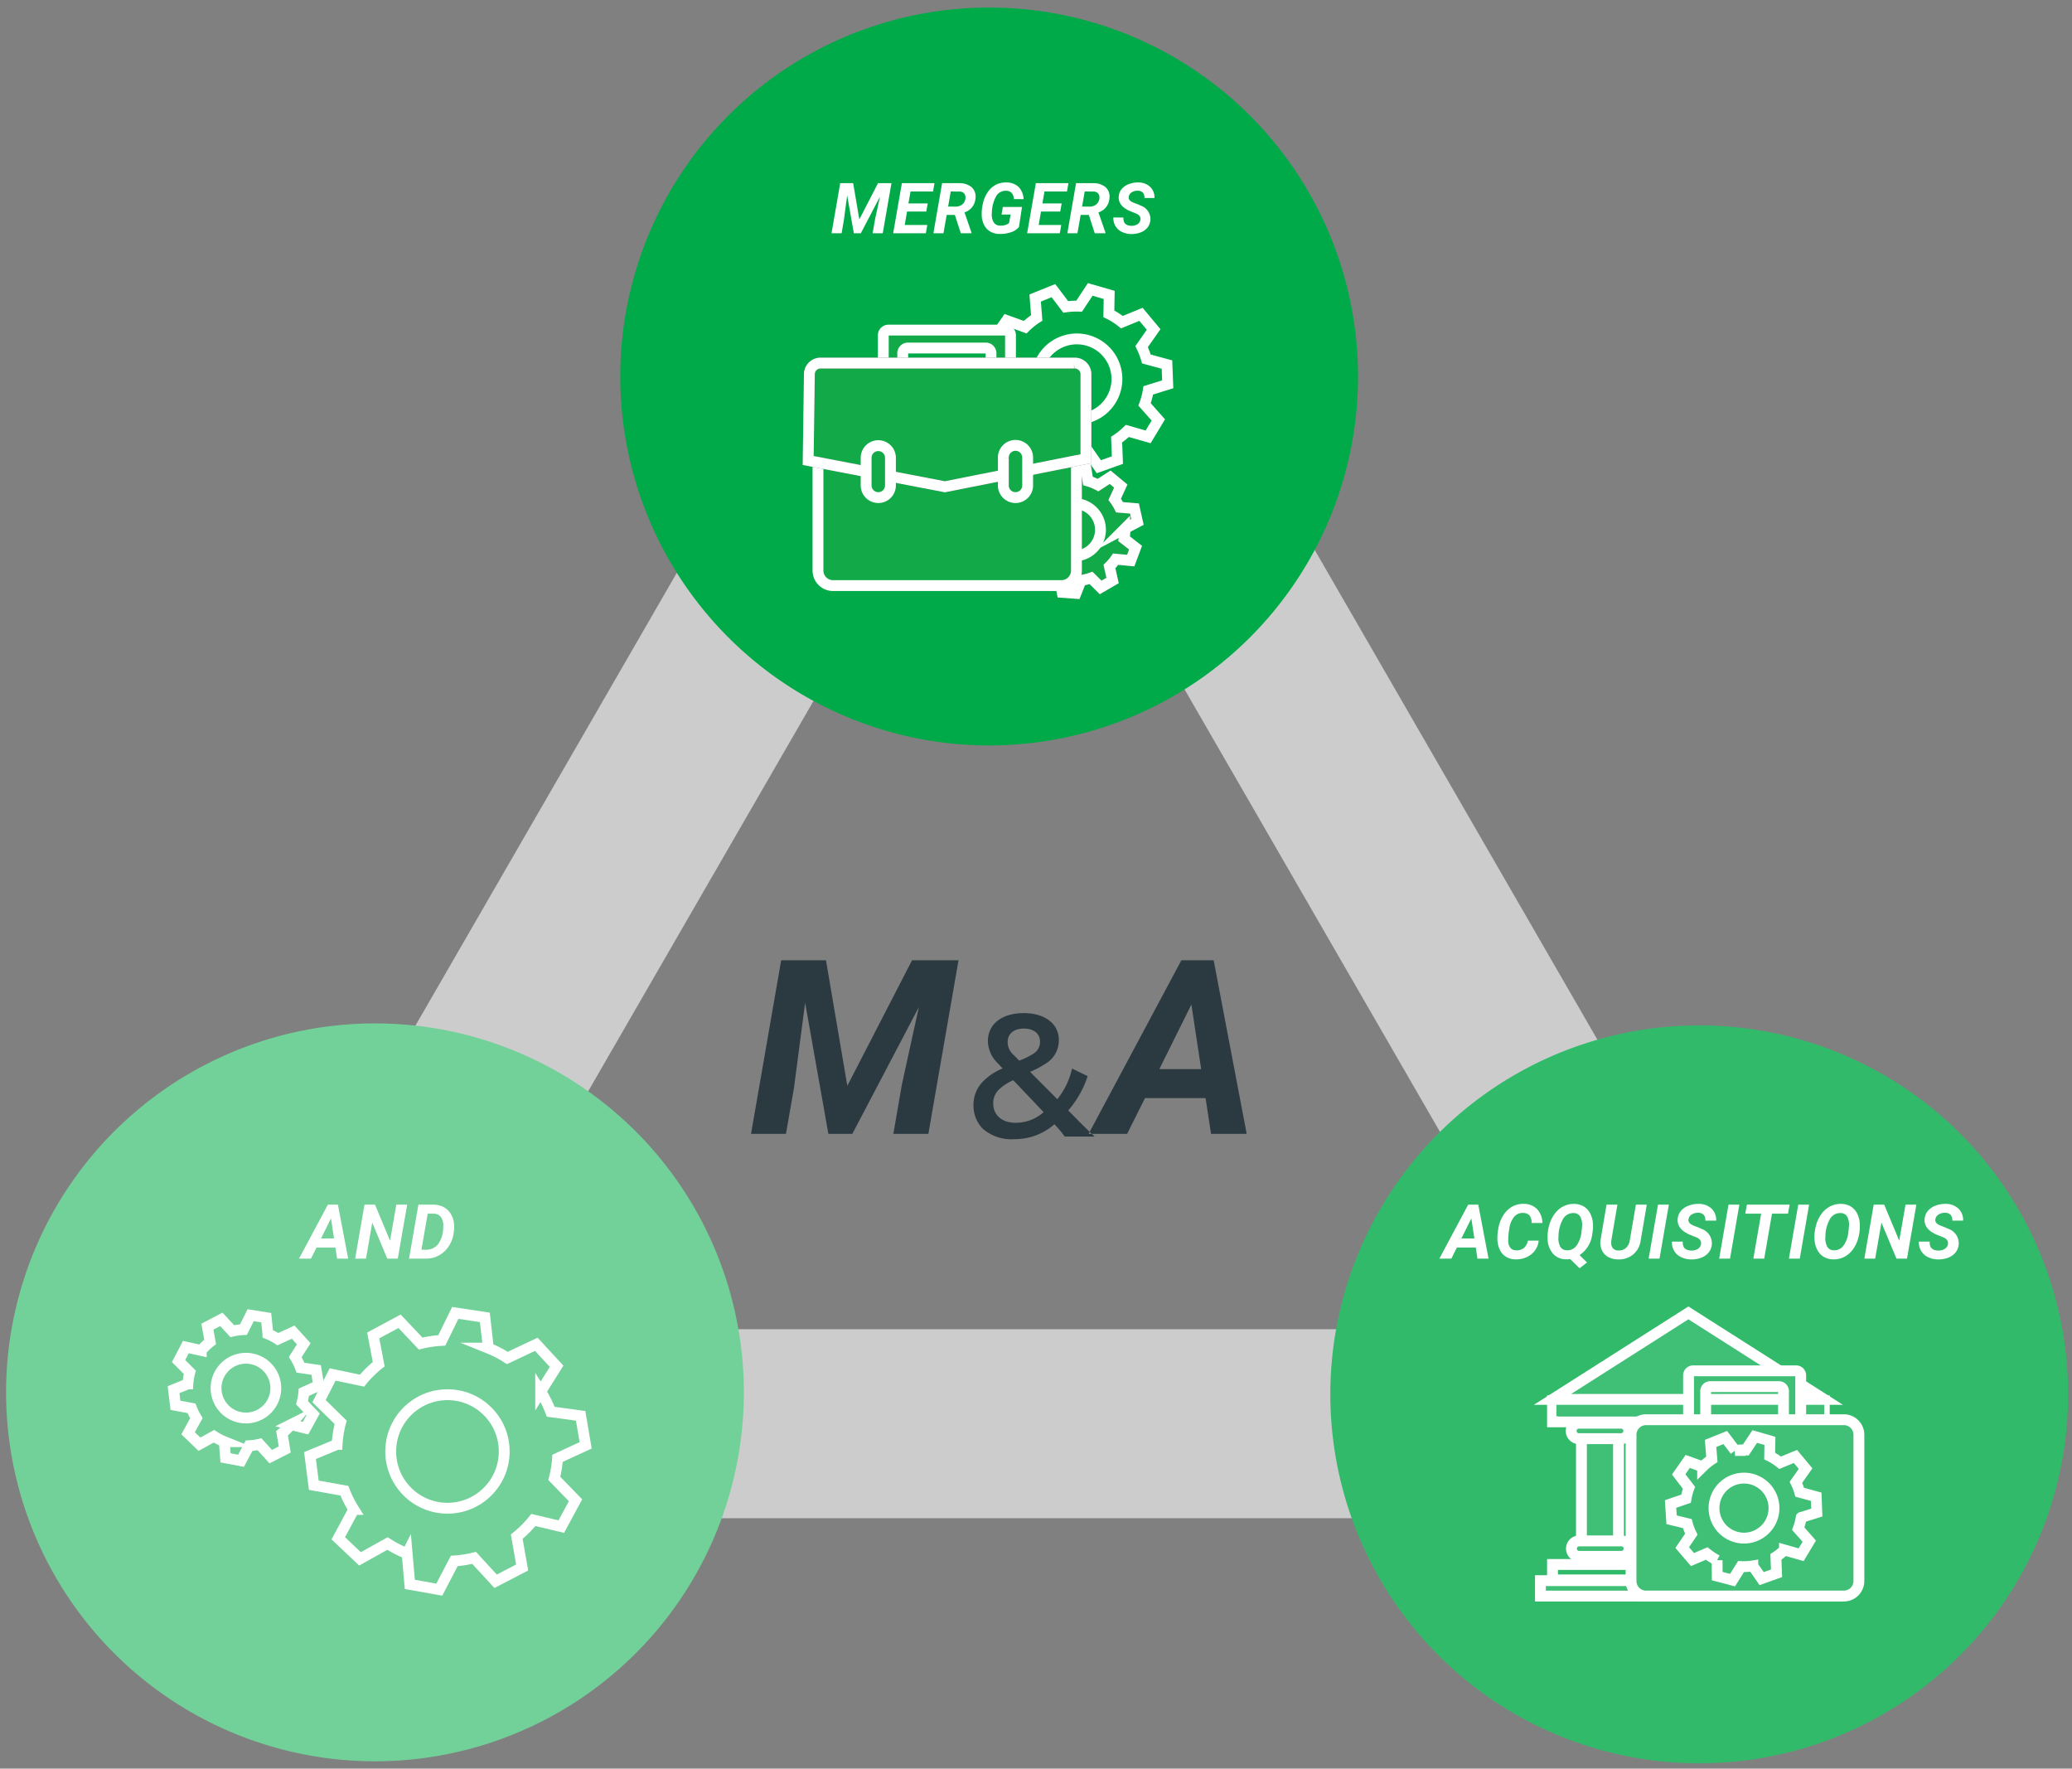 <svg xmlns="http://www.w3.org/2000/svg" xmlns:xlink="http://www.w3.org/1999/xlink" width="382" height="326" viewBox="0 0 382 326">
  <rect x="0" y="0" width="382" height="326" fill="#808080" stroke="none"/>
  <defs>
    <clipPath id="clip-path">
      <rect id="長方形_527" data-name="長方形 527" width="382" height="326" transform="translate(635 5156)" fill="#fff"/>
    </clipPath>
    <clipPath id="clip-path-2">
      <rect id="長方形_526" data-name="長方形 526" width="415" height="421" transform="translate(0.199 -0.416)" fill="none" stroke="#707070" stroke-width="2"/>
    </clipPath>
  </defs>
  <g id="グループ_4438" data-name="グループ 4438" transform="translate(-6490 4309)">
    <g id="マスクグループ_6" data-name="マスクグループ 6" transform="translate(5855 -9465)" clip-path="url(#clip-path)">
      <g id="グループ_4434" data-name="グループ 4434" transform="translate(618.801 5108.416)">
        <rect id="長方形_521" data-name="長方形 521" width="232.554" height="33.633" transform="matrix(0.5, -0.866, 0.866, 0.5, 62.254, 289.52)" fill="#ccc"/>
        <rect id="長方形_522" data-name="長方形 522" width="33.633" height="232.554" transform="translate(198.161 111.565) rotate(-30)" fill="#ccc"/>
        <rect id="長方形_523" data-name="長方形 523" width="240.912" height="34.842" transform="translate(78.05 292.593)" fill="#ccc"/>
        <g id="グループ_4433" data-name="グループ 4433" transform="translate(0 0)" clip-path="url(#clip-path-2)">
          <path id="パス_6532" data-name="パス 6532" d="M226.511,1773.151a68.008,68.008,0,1,1,25.546-92.723,68.008,68.008,0,0,1-25.546,92.723" transform="translate(-107.594 -1409.784)" fill="#72d099"/>
          <path id="パス_6533" data-name="パス 6533" d="M1021.009,468.644a68.008,68.008,0,1,1,25.547-92.723,68.008,68.008,0,0,1-25.547,92.723" transform="translate(-788.859 -292.528)" fill="#00aa48"/>
          <path id="パス_6534" data-name="パス 6534" d="M1939.52,1791.147a68.008,68.008,0,1,1,25.547-92.723,68.008,68.008,0,0,1-25.547,92.723" transform="translate(-1576.462 -1427.41)" fill="#32ba6b"/>
          <path id="長方形_524" data-name="長方形 524" d="M22.489,0H36.353A22.489,22.489,0,0,1,58.841,22.489v0a22.49,22.49,0,0,1-22.49,22.49H22.489A22.489,22.489,0,0,1,0,22.49v0A22.489,22.489,0,0,1,22.489,0Z" transform="translate(313.84 311.201)" fill="none"/>
          <path id="長方形_525" data-name="長方形 525" d="M25.348,0H40.975A25.348,25.348,0,0,1,66.324,25.348v0A25.349,25.349,0,0,1,40.974,50.7H25.348A25.348,25.348,0,0,1,0,25.35v0A25.348,25.348,0,0,1,25.348,0Z" transform="translate(162.272 118.238)" fill="none"/>
        </g>
      </g>
    </g>
    <g id="グループ_4435" data-name="グループ 4435" transform="translate(5727.746 -9079.49)">
      <rect id="長方形_411" data-name="長方形 411" width="54.661" height="2.847" transform="translate(1046.254 5061.846)" fill="#40bf76" stroke="#fff" stroke-miterlimit="10" stroke-width="2"/>
      <rect id="長方形_412" data-name="長方形 412" width="50.106" height="2.847" transform="translate(1048.479 5058.864)" fill="none" stroke="#fff" stroke-miterlimit="10" stroke-width="2"/>
      <rect id="長方形_413" data-name="長方形 413" width="6.833" height="22.206" transform="translate(1053.815 5033.965)" fill="#40bf76" stroke="#fff" stroke-miterlimit="10" stroke-width="2"/>
      <path id="長方形_414" data-name="長方形 414" d="M1.423,0H9.205a1.423,1.423,0,0,1,1.423,1.423v0A1.423,1.423,0,0,1,9.206,2.847H1.423A1.423,1.423,0,0,1,0,1.423v0A1.423,1.423,0,0,1,1.423,0Z" transform="translate(1051.969 5054.52)" fill="#40bf76" stroke="#fff" stroke-miterlimit="10" stroke-width="2"/>
      <rect id="長方形_415" data-name="長方形 415" width="50.106" height="3.876" transform="translate(1048.479 5028.696)" fill="#40bf76" stroke="#fff" stroke-width="2"/>
      <rect id="長方形_416" data-name="長方形 416" width="49.392" height="2.847" transform="translate(1049.193 5028.696)" fill="#40bf76"/>
      <path id="パス_6449" data-name="パス 6449" d="M2088.328,1984.141l25.053,15.943h-50.106Z" transform="translate(-1014.797 3028.35)" fill="#40bf76" stroke="#fff" stroke-miterlimit="10" stroke-width="2"/>
      <path id="パス_6450" data-name="パス 6450" d="M2309.8,2089.925v9.093a.843.843,0,0,0,.843.843h1.473a.842.842,0,0,0,.842-.843v-6.179a.843.843,0,0,1,.843-.843h12.662a.843.843,0,0,1,.843.843v6.179a.843.843,0,0,0,.843.843h1.486a.843.843,0,0,0,.843-.843v-9.093a.843.843,0,0,0-.843-.843h-18.991A.843.843,0,0,0,2309.8,2089.925Z" transform="translate(-1236.24 2934.088)" fill="#40bf76" stroke="#fff" stroke-miterlimit="10" stroke-width="2"/>
      <path id="パス_6451" data-name="パス 6451" d="M2244.767,2213.992h-36.5a2.771,2.771,0,0,1-2.754-2.788v-26.928a2.771,2.771,0,0,1,2.754-2.788h36.5a2.771,2.771,0,0,1,2.754,2.788V2211.2a2.771,2.771,0,0,1-2.754,2.788" transform="translate(-1142.557 2850.695)" fill="#40bf76" stroke="#fff" stroke-width="2"/>
      <path id="パス_6452" data-name="パス 6452" d="M2296.619,2230.235q.059,1.514.117,3.026l-2.745.981-1.629-2.346a10.71,10.71,0,0,1-2.171.124l-1.569,2.5-2.819-.74q-.011-1.462-.022-2.923a10.849,10.849,0,0,1-1.915-1.247l-2.623,1.121-1.9-2.213,1.682-2.467q-.221-.448-.4-.923-.2-.51-.336-1.026l-2.9-.709q-.094-1.454-.188-2.908l2.854-.973a10.788,10.788,0,0,1,.541-2.012l-1.9-2.472,1.669-2.389,2.742.988a10.67,10.67,0,0,1,1.706-1.373q-.116-1.466-.233-2.933l2.7-1.091,1.819,2.4a10.669,10.669,0,0,1,1.977-.108l1.641-2.476,2.8.808q-.023,1.4-.047,2.794a10.785,10.785,0,0,1,1.933,1.235l2.819-1.159,1.866,2.24-1.78,2.534c.147.3.283.606.4.923.115.3.214.6.3.9l3.044.83q.056,1.456.112,2.913l-2.874.9a10.789,10.789,0,0,1-.549,2.077l2.031,2.3-1.5,2.5-3.069-.876A10.694,10.694,0,0,1,2296.619,2230.235Z" transform="translate(-1206.955 2827.231)" fill="#40bf76" stroke="#fff" stroke-miterlimit="10" stroke-width="2"/>
      <path id="パス_6453" data-name="パス 6453" d="M2363.385,2294.112a5.529,5.529,0,1,0-7.143-3.182A5.529,5.529,0,0,0,2363.385,2294.112Z" transform="translate(-1277.621 2759.526)" fill="#40bf76" stroke="#fff" stroke-miterlimit="10" stroke-width="2"/>
      <path id="長方形_417" data-name="長方形 417" d="M1.423,0H9.205a1.423,1.423,0,0,1,1.423,1.423v0A1.423,1.423,0,0,1,9.206,2.847H1.423A1.423,1.423,0,0,1,0,1.423v0A1.423,1.423,0,0,1,1.423,0Z" transform="translate(1051.917 5032.826)" fill="#40bf76" stroke="#fff" stroke-miterlimit="10" stroke-width="2"/>
    </g>
    <g id="グループ_4436" data-name="グループ 4436" transform="translate(6474.655 -4356.059)">
      <path id="パス_1401" data-name="パス 1401" d="M242.907,2063.358l-2.965-.556-.345-2.883,2.639-1.063a10.632,10.632,0,0,1,.36-2.136l-2.077-2.076,1.342-2.575,2.844.626a10.728,10.728,0,0,1,1.635-1.583l-.508-2.8,2.569-1.352,2.024,2.18q.484-.116.986-.188.538-.077,1.071-.1l1.33-2.657,2.866.461q.157,1.493.313,2.987a10.706,10.706,0,0,1,1.835.97l2.822-1.3,1.951,2.15-1.566,2.444a10.654,10.654,0,0,1,.956,1.961l2.9.423.462,2.866-2.737,1.234a10.633,10.633,0,0,1-.332,1.944l2.041,2.142-1.4,2.541-2.7-.664a10.751,10.751,0,0,1-1.628,1.6l.5,2.995-2.588,1.316-2.067-2.29c-.323.077-.652.141-.987.189q-.472.067-.94.092l-1.48,2.772-2.853-.536-.234-2.989a10.785,10.785,0,0,1-1.9-.993l-2.679,1.464-2.092-2.013,1.53-2.787A10.627,10.627,0,0,1,242.907,2063.358Z" transform="translate(-192.252 -1756.708)" fill="none" stroke="#fff" stroke-miterlimit="10" stroke-width="2"/>
      <path id="パス_1402" data-name="パス 1402" d="M310.331,2124.062a5.507,5.507,0,1,0,4.617-6.272A5.507,5.507,0,0,0,310.331,2124.062Z" transform="translate(-255.089 -1820.305)" fill="none" stroke="#fff" stroke-miterlimit="10" stroke-width="2"/>
      <path id="パス_1403" data-name="パス 1403" d="M472.807,2075.077l-5.642-1.008-.7-5.471,5-2.063a20.191,20.191,0,0,1,.649-4.063l-3.981-3.911,2.507-4.913,5.413,1.142a20.423,20.423,0,0,1,3.079-3.035l-1.011-5.3,4.859-2.61,3.881,4.108c.612-.152,1.235-.278,1.871-.375q1.022-.155,2.033-.207l2.482-5.07,5.454.828.645,5.668a20.469,20.469,0,0,1,3.5,1.814l5.341-2.522,3.743,4.052-2.936,4.67a20.208,20.208,0,0,1,1.849,3.709l5.517.756.925,5.438-5.181,2.39a20.2,20.2,0,0,1-.6,3.7l3.913,4.035-2.626,4.852-5.146-1.218a20.426,20.426,0,0,1-3.066,3.074l1,5.681-4.894,2.544-3.966-4.316c-.612.152-1.236.279-1.872.375-.6.091-1.192.153-1.784.191l-2.766,5.292-5.43-.971-.495-5.676a20.417,20.417,0,0,1-3.619-1.855l-5.066,2.826-4.008-3.79,2.861-5.32A20.21,20.21,0,0,1,472.807,2075.077Z" transform="translate(-393.967 -1753.239)" fill="none" stroke="#fff" stroke-miterlimit="10" stroke-width="2"/>
      <circle id="楕円形_21" data-name="楕円形 21" cx="10.464" cy="10.464" r="10.464" transform="translate(83.042 314.604) rotate(-45)" fill="none" stroke="#fff" stroke-miterlimit="10" stroke-width="2"/>
    </g>
    <g id="グループ_4437" data-name="グループ 4437" transform="translate(5716.444 -9078.024)">
      <path id="パス_6454" data-name="パス 6454" d="M1449.435,666.824q.073,1.888.146,3.776l-3.424,1.223-2.033-2.927a13.312,13.312,0,0,1-2.708.154l-1.957,3.115-3.517-.922q-.014-1.823-.027-3.647a13.471,13.471,0,0,1-2.389-1.555l-3.272,1.4-2.366-2.761,2.1-3.078c-.184-.372-.353-.756-.5-1.152q-.244-.636-.42-1.28l-3.615-.884q-.118-1.814-.235-3.629l3.56-1.214a13.471,13.471,0,0,1,.674-2.51l-2.376-3.084,2.082-2.981,3.421,1.232a13.313,13.313,0,0,1,2.128-1.713l-.291-3.659,3.371-1.362,2.269,3a13.324,13.324,0,0,1,2.467-.135l2.047-3.088,3.494,1.008q-.029,1.743-.059,3.485a13.448,13.448,0,0,1,2.411,1.541l3.517-1.446,2.328,2.793-2.22,3.162q.276.559.505,1.152.214.558.374,1.122l3.8,1.035q.07,1.817.139,3.633l-3.585,1.118a13.468,13.468,0,0,1-.685,2.592l2.534,2.864-1.876,3.115-3.829-1.093A13.333,13.333,0,0,1,1449.435,666.824Z" transform="translate(-470.017 4183.231)" fill="none" stroke="#fff" stroke-miterlimit="10" stroke-width="2"/>
      <path id="パス_6455" data-name="パス 6455" d="M1539.736,753.535a7.389,7.389,0,1,0-9.546-4.253A7.39,7.39,0,0,0,1539.736,753.535Z" transform="translate(-565.002 4092.248)" fill="none" stroke="#fff" stroke-miterlimit="10" stroke-width="2"/>
      <path id="パス_6456" data-name="パス 6456" d="M1507.141,987.571l.582,2.577-2.2,1.279-1.771-1.753a9.315,9.315,0,0,1-1.842.452l-.948,2.392-2.536-.185q-.242-1.252-.484-2.5a9.4,9.4,0,0,1-1.841-.764l-2.071,1.379-1.979-1.6,1.05-2.384c-.174-.233-.339-.475-.494-.728q-.249-.406-.452-.827l-2.6-.146-.625-2.465,2.293-1.289a9.4,9.4,0,0,1,.143-1.812l-2.028-1.817,1.051-2.316,2.51.411a9.309,9.309,0,0,1,1.245-1.45l-.667-2.479,2.144-1.367,1.943,1.772a9.32,9.32,0,0,1,1.679-.408l1.013-2.385,2.531.247q.2,1.2.4,2.4a9.419,9.419,0,0,1,1.855.752l2.233-1.444,1.958,1.624-1.123,2.458q.261.349.495.728.218.356.4.724l2.744.227.56,2.481-2.322,1.227a9.432,9.432,0,0,1-.14,1.87l2.108,1.646-.892,2.381-2.772-.263a9.312,9.312,0,0,1-1.155,1.354" transform="translate(-529.045 3885.878)" fill="#12aa48" stroke="#707070" stroke-width="2"/>
      <path id="パス_6457" data-name="パス 6457" d="M1507.141,987.571l.582,2.577-2.2,1.279-1.771-1.753a9.315,9.315,0,0,1-1.842.452l-.948,2.392-2.536-.185q-.242-1.252-.484-2.5a9.4,9.4,0,0,1-1.841-.764l-2.071,1.379-1.979-1.6,1.05-2.384c-.174-.233-.339-.475-.494-.728q-.249-.406-.452-.827l-2.6-.146-.625-2.465,2.293-1.289a9.4,9.4,0,0,1,.143-1.812l-2.028-1.817,1.051-2.316,2.51.411a9.309,9.309,0,0,1,1.245-1.45l-.667-2.479,2.144-1.367,1.943,1.772a9.32,9.32,0,0,1,1.679-.408l1.013-2.385,2.531.247q.2,1.2.4,2.4a9.419,9.419,0,0,1,1.855.752l2.233-1.444,1.958,1.624-1.123,2.458q.261.349.495.728.218.356.4.724l2.744.227.56,2.481-2.322,1.227a9.432,9.432,0,0,1-.14,1.87l2.108,1.646-.892,2.381-2.772-.263A9.312,9.312,0,0,1,1507.141,987.571Z" transform="translate(-529.045 3885.878)" fill="none" stroke="#fff" stroke-miterlimit="10" stroke-width="2"/>
      <path id="パス_6458" data-name="パス 6458" d="M1563.746,1044.638a4.824,4.824,0,1,0-6.634-1.592A4.824,4.824,0,0,0,1563.746,1044.638Z" transform="translate(-589.605 3826.149)" fill="none" stroke="#fff" stroke-miterlimit="10" stroke-width="2"/>
      <path id="パス_6459" data-name="パス 6459" d="M1259.59,724.366v10.314a.956.956,0,0,0,.956.956h1.671a.956.956,0,0,0,.956-.956v-7.008a.956.956,0,0,1,.956-.956h14.362a.956.956,0,0,1,.956.956v7.008a.956.956,0,0,0,.955.956h1.686a.955.955,0,0,0,.956-.956V724.366a.955.955,0,0,0-.956-.956h-21.541A.956.956,0,0,0,1259.59,724.366Z" transform="translate(-323.188 4106.461)" fill="#12aa48" stroke="#fff" stroke-miterlimit="10" stroke-width="2"/>
      <path id="パス_6460" data-name="パス 6460" d="M1186.913,863.994H1144.8a2.772,2.772,0,0,1-2.771-2.771V830.339a2.772,2.772,0,0,1,2.771-2.771h42.11a2.771,2.771,0,0,1,2.771,2.771v30.883a2.771,2.771,0,0,1-2.771,2.771" transform="translate(-217.668 4012.969)" fill="#12aa48" stroke="#fff" stroke-width="2"/>
      <path id="パス_6461" data-name="パス 6461" d="M1175.575,800.427l-26.009,5.169-25.2-4.842q.112-8.034.223-16.069a2.067,2.067,0,0,1,2.188-1.886h46.608a2.063,2.063,0,0,1,2.189,1.909Z" transform="translate(-201.812 4053.153)" fill="#12aa48" stroke="#707070" stroke-width="2"/>
      <path id="パス_6462" data-name="パス 6462" d="M1175.575,800.427l-26.009,5.169-25.2-4.842q.112-8.034.223-16.069a2.067,2.067,0,0,1,2.188-1.886h46.608a2.063,2.063,0,0,1,2.189,1.909Z" transform="translate(-201.812 4053.153)" fill="none" stroke="#fff" stroke-miterlimit="10" stroke-width="2"/>
      <path id="パス_6463" data-name="パス 6463" d="M1230.936,940.98h0a2.242,2.242,0,0,1-2.242-2.242v-5.093a2.242,2.242,0,0,1,4.484,0v5.093A2.242,2.242,0,0,1,1230.936,940.98Z" transform="translate(-295.456 3919.765)" fill="#12aa48" stroke="#fff" stroke-miterlimit="10" stroke-width="2"/>
      <path id="パス_6464" data-name="パス 6464" d="M1477.969,940.98h0a2.242,2.242,0,0,1-2.241-2.242v-5.093a2.242,2.242,0,1,1,4.483,0v5.093A2.242,2.242,0,0,1,1477.969,940.98Z" transform="translate(-517.194 3919.765)" fill="#12aa48" stroke="#fff" stroke-miterlimit="10" stroke-width="2"/>
    </g>
    <path id="パス_6537" data-name="パス 6537" d="M-25.707-9.242l1.136,6.684,3.447-6.684h2.476L-20.255,0h-1.866l.457-2.634.9-4.113L-24.3,0H-25.58l-1.238-6.982-.6,4.551L-27.84,0H-29.7l1.606-9.242Zm13.476,5.237h-3.542l-.432,2.476h4.164L-12.308,0h-6.024l1.606-9.242h6.011L-10.987-7.7h-4.145l-.387,2.2h3.555Zm5.275.622H-8.468L-9.058,0h-1.86l1.606-9.242,3.06.006a3.485,3.485,0,0,1,2.365.724A2.289,2.289,0,0,1-3.155-6.5,2.9,2.9,0,0,1-5.186-3.853L-3.885-.1V0h-1.98ZM-8.2-4.926l1.384.013A1.939,1.939,0,0,0-5.6-5.31a1.57,1.57,0,0,0,.574-1.044,1.2,1.2,0,0,0-.2-.965,1.172,1.172,0,0,0-.908-.375L-7.718-7.7ZM4.862-1.168A3.117,3.117,0,0,1,3.412-.2,6.113,6.113,0,0,1,1.257.121,3.343,3.343,0,0,1-.406-.3a2.9,2.9,0,0,1-1.13-1.177,4.166,4.166,0,0,1-.47-1.752,8,8,0,0,1,.194-2.149A6.043,6.043,0,0,1-.93-7.538a4.124,4.124,0,0,1,1.5-1.39,3.956,3.956,0,0,1,1.942-.441,3.213,3.213,0,0,1,2.266.816,3.384,3.384,0,0,1,.933,2.263L3.923-6.3A1.894,1.894,0,0,0,3.51-7.439a1.406,1.406,0,0,0-1.022-.394A2,2,0,0,0,.638-6.8,6.419,6.419,0,0,0-.133-3.7,2.726,2.726,0,0,0,.2-2.019a1.381,1.381,0,0,0,1.209.609A2.577,2.577,0,0,0,3.021-1.86l.311-1.593H1.644l.248-1.4H5.421Zm7.6-2.837H8.925L8.493-1.53h4.164L12.39,0H6.366L7.972-9.242h6.011L13.711-7.7H9.566L9.178-5.5h3.555Zm5.275.622H16.23L15.64,0H13.78l1.606-9.242,3.06.006a3.485,3.485,0,0,1,2.365.724A2.289,2.289,0,0,1,21.543-6.5a2.9,2.9,0,0,1-2.031,2.647L20.813-.1V0h-1.98ZM16.5-4.926l1.384.013a1.939,1.939,0,0,0,1.216-.4,1.57,1.57,0,0,0,.574-1.044,1.2,1.2,0,0,0-.2-.965,1.172,1.172,0,0,0-.908-.375L16.979-7.7Zm10.74,2.457q.133-.755-.743-1.155l-1.225-.489q-2.133-.952-2.025-2.622a2.408,2.408,0,0,1,.508-1.371,3.053,3.053,0,0,1,1.3-.936,4.607,4.607,0,0,1,1.809-.327,3.134,3.134,0,0,1,2.165.8,2.655,2.655,0,0,1,.813,2.066H27.986a1.322,1.322,0,0,0-.276-.978,1.244,1.244,0,0,0-.955-.362,1.926,1.926,0,0,0-1.1.289,1.185,1.185,0,0,0-.559.828q-.121.692.927,1.1l.838.317.482.222a2.623,2.623,0,0,1,1.752,2.6,2.511,2.511,0,0,1-.524,1.412,2.952,2.952,0,0,1-1.27.911,4.522,4.522,0,0,1-1.768.3,3.96,3.96,0,0,1-1.752-.413A2.721,2.721,0,0,1,22.61-1.39a2.877,2.877,0,0,1-.349-1.523l1.86.006q-.089,1.5,1.479,1.53a1.943,1.943,0,0,0,1.117-.3A1.162,1.162,0,0,0,27.237-2.469Z" transform="translate(6673 -4266)" fill="#fff"/>
    <path id="パス_6536" data-name="パス 6536" d="M-41.927-2.051H-45.4L-46.425,0h-2.208l5.318-9.953h1.853L-39.568,0h-2.044Zm-2.652-1.661h2.4l-.561-3.705Zm14.259.39a3.722,3.722,0,0,1-.7,1.829A3.828,3.828,0,0,1-32.555-.27a4.663,4.663,0,0,1-2.037.407,3.444,3.444,0,0,1-1.716-.455A3.013,3.013,0,0,1-37.46-1.576a4.648,4.648,0,0,1-.475-1.9,9.3,9.3,0,0,1,.174-2.092,6.631,6.631,0,0,1,.793-2.222,4.957,4.957,0,0,1,1.357-1.538,4.094,4.094,0,0,1,2.529-.766,3.359,3.359,0,0,1,2.451.954,3.836,3.836,0,0,1,.995,2.574l-2-.007a2.092,2.092,0,0,0-.376-1.381,1.533,1.533,0,0,0-1.169-.465,2.029,2.029,0,0,0-1.685.731,4.4,4.4,0,0,0-.885,2.235,12.386,12.386,0,0,0-.191,2.14,2.13,2.13,0,0,0,.4,1.33,1.35,1.35,0,0,0,1.032.448,2.061,2.061,0,0,0,1.466-.434,2.3,2.3,0,0,0,.728-1.343Zm7.526,2.673L-21.413.7-22.78,1.777l-1.743-1.7a3.694,3.694,0,0,1-.725.048A3.154,3.154,0,0,1-27.654-.882a4.216,4.216,0,0,1-1.019-2.687,7.6,7.6,0,0,1,.123-1.876,7.039,7.039,0,0,1,.615-1.9,5.572,5.572,0,0,1,1.056-1.49,4.3,4.3,0,0,1,1.425-.947,4.2,4.2,0,0,1,1.7-.3,3.479,3.479,0,0,1,1.75.472,3.165,3.165,0,0,1,1.189,1.3,4.77,4.77,0,0,1,.5,1.941,6.92,6.92,0,0,1-.034,1.189l-.116.786A5.359,5.359,0,0,1-22.793-.649Zm.465-5.25a3.265,3.265,0,0,0-.345-1.87A1.374,1.374,0,0,0-23.853-8.4a2.163,2.163,0,0,0-1.986,1.107,6.523,6.523,0,0,0-.831,3.213,3.292,3.292,0,0,0,.321,1.863,1.368,1.368,0,0,0,1.21.68,2.052,2.052,0,0,0,1.777-.837,5.066,5.066,0,0,0,.923-2.505Q-22.349-5.537-22.329-5.9Zm11.935-4.054-1.121,6.563a4,4,0,0,1-1.367,2.6A4.11,4.11,0,0,1-15.7.144a3.793,3.793,0,0,1-1.829-.461,2.693,2.693,0,0,1-1.145-1.244,3.373,3.373,0,0,1-.253-1.822l1.114-6.569h2l-1.114,6.576a2.922,2.922,0,0,0-.007.718,1.212,1.212,0,0,0,1.319,1.148,1.885,1.885,0,0,0,1.388-.465,2.381,2.381,0,0,0,.7-1.408L-12.4-9.953ZM-8.049,0h-2l1.723-9.953h2ZM-.4-2.659q.144-.813-.8-1.244L-2.519-4.43Q-4.816-5.455-4.7-7.253a2.593,2.593,0,0,1,.547-1.477,3.288,3.288,0,0,1,1.4-1.008A4.961,4.961,0,0,1-.8-10.09a3.375,3.375,0,0,1,2.331.858A2.859,2.859,0,0,1,2.4-7.007h-2A1.424,1.424,0,0,0,.11-8.06a1.339,1.339,0,0,0-1.029-.39,2.074,2.074,0,0,0-1.189.311,1.276,1.276,0,0,0-.6.892q-.13.745,1,1.183l.9.342.52.239A2.824,2.824,0,0,1,1.6-2.68a2.7,2.7,0,0,1-.564,1.521A3.179,3.179,0,0,1-.335-.178a4.87,4.87,0,0,1-1.9.321A4.264,4.264,0,0,1-4.125-.3,2.93,2.93,0,0,1-5.383-1.5a3.1,3.1,0,0,1-.376-1.641l2,.007q-.1,1.62,1.593,1.647A2.093,2.093,0,0,0-.96-1.8,1.251,1.251,0,0,0-.4-2.659ZM4.952,0h-2L4.672-9.953h2ZM15.644-8.292H12.691L11.255,0h-2l1.436-8.292H7.769l.294-1.661h7.875ZM17.81,0h-2L17.53-9.953h2Zm6.173.137a3.507,3.507,0,0,1-1.747-.468,3.161,3.161,0,0,1-1.2-1.292,4.785,4.785,0,0,1-.509-1.938,7.79,7.79,0,0,1,.239-2.393,6.385,6.385,0,0,1,1.012-2.235,4.6,4.6,0,0,1,1.637-1.442,4.238,4.238,0,0,1,2.034-.458,3.471,3.471,0,0,1,1.757.475,3.138,3.138,0,0,1,1.183,1.306,4.84,4.84,0,0,1,.492,1.931,8.04,8.04,0,0,1-.26,2.475,6.28,6.28,0,0,1-1.019,2.2A4.564,4.564,0,0,1,25.989-.308,4.226,4.226,0,0,1,23.983.137ZM26.82-5.25l.055-.649a3.173,3.173,0,0,0-.325-1.846A1.371,1.371,0,0,0,25.357-8.4a2.163,2.163,0,0,0-1.986,1.107,6.523,6.523,0,0,0-.831,3.213,3.292,3.292,0,0,0,.321,1.863,1.368,1.368,0,0,0,1.21.68,2.052,2.052,0,0,0,1.777-.837,5.066,5.066,0,0,0,.923-2.505ZM37.579,0H35.638L32.869-6.638,31.714,0h-2l1.729-9.953h1.935L36.151-3.3l1.155-6.651h2Zm7.547-2.659q.144-.813-.8-1.244L43.007-4.43q-2.3-1.025-2.181-2.823a2.593,2.593,0,0,1,.547-1.477,3.288,3.288,0,0,1,1.4-1.008,4.961,4.961,0,0,1,1.948-.352,3.375,3.375,0,0,1,2.331.858,2.859,2.859,0,0,1,.875,2.225h-2a1.424,1.424,0,0,0-.3-1.053,1.339,1.339,0,0,0-1.029-.39,2.074,2.074,0,0,0-1.189.311,1.276,1.276,0,0,0-.6.892q-.13.745,1,1.183l.9.342.52.239a2.824,2.824,0,0,1,1.887,2.8,2.7,2.7,0,0,1-.564,1.521,3.179,3.179,0,0,1-1.367.981,4.87,4.87,0,0,1-1.9.321A4.264,4.264,0,0,1,41.4-.3a2.93,2.93,0,0,1-1.258-1.2,3.1,3.1,0,0,1-.376-1.641l2,.007q-.1,1.62,1.593,1.647a2.093,2.093,0,0,0,1.2-.321A1.251,1.251,0,0,0,45.126-2.659Z" transform="translate(6804 -4077)" fill="#fff"/>
    <path id="パス_6535" data-name="パス 6535" d="M-8.165-2.051h-3.473L-12.663,0h-2.208l5.318-9.953H-7.7L-5.807,0H-7.851Zm-2.652-1.661h2.4l-.561-3.705ZM3.339,0H1.4L-1.371-6.638-2.526,0h-2L-2.8-9.953H-.865L1.911-3.3,3.066-9.953h2ZM5.41,0,7.14-9.953,10-9.946a3.914,3.914,0,0,1,1.808.455,3.417,3.417,0,0,1,1.3,1.248,4.272,4.272,0,0,1,.6,1.832A6.047,6.047,0,0,1,13.7-5.2l-.048.362a5.685,5.685,0,0,1-1.719,3.51A4.864,4.864,0,0,1,8.487,0ZM8.856-8.292,7.7-1.647l.834.007a2.736,2.736,0,0,0,2.218-1.012,5.229,5.229,0,0,0,.96-3.056l.014-.219A2.757,2.757,0,0,0,11.3-7.656a1.644,1.644,0,0,0-1.347-.629Z" transform="translate(6560 -4077)" fill="#fff"/>
    <path id="パス_6538" data-name="パス 6538" d="M14.282-31.992,18.215-8.855,30.146-31.992h8.569L33.157,0H26.7l1.582-9.119L31.4-23.357,19.138,0H14.722L10.437-24.17,8.372-8.416,6.9,0H.461L6.021-31.992ZM63.816.5C62.528-.7,61.884-1.344,60.988-2.24L58.944-4.312a18.278,18.278,0,0,0,3.584-6.328l-2.884-1.4a13.824,13.824,0,0,1-2.716,5.656l-5.012-5.04a18.54,18.54,0,0,0,3.024-1.624A4.94,4.94,0,0,0,57.208-17.3c0-3-2.576-4.956-6.468-4.956-4.032,0-6.608,2.016-6.608,5.18a5.829,5.829,0,0,0,1.876,4.116l.84.9A10.773,10.773,0,0,0,43.32-9.744,6.077,6.077,0,0,0,41.472-5.32a6.118,6.118,0,0,0,1.68,4.34,7.969,7.969,0,0,0,5.8,1.96A11.447,11.447,0,0,0,53.064.252,11.689,11.689,0,0,0,56.4-1.764l.448.476A20.55,20.55,0,0,1,58.3.5ZM48.948-14.476a3.2,3.2,0,0,1-1.176-2.436c0-1.54,1.148-2.492,3-2.492,1.82,0,2.968.924,2.968,2.436A2.547,2.547,0,0,1,52.5-14.756a14.23,14.23,0,0,1-2.6,1.26ZM54.408-4a7.719,7.719,0,0,1-5.152,1.96c-2.52,0-4.144-1.4-4.144-3.584A3.477,3.477,0,0,1,46.26-8.26a9.075,9.075,0,0,1,2.548-1.624ZM84.262-6.592H73.1L69.8,0h-7.1L79.8-31.992h5.955L91.843,0h-6.57Zm-8.525-5.339h7.712l-1.8-11.909Z" transform="translate(6628 -4100)" fill="#2b3a40"/>
  </g>
</svg>
